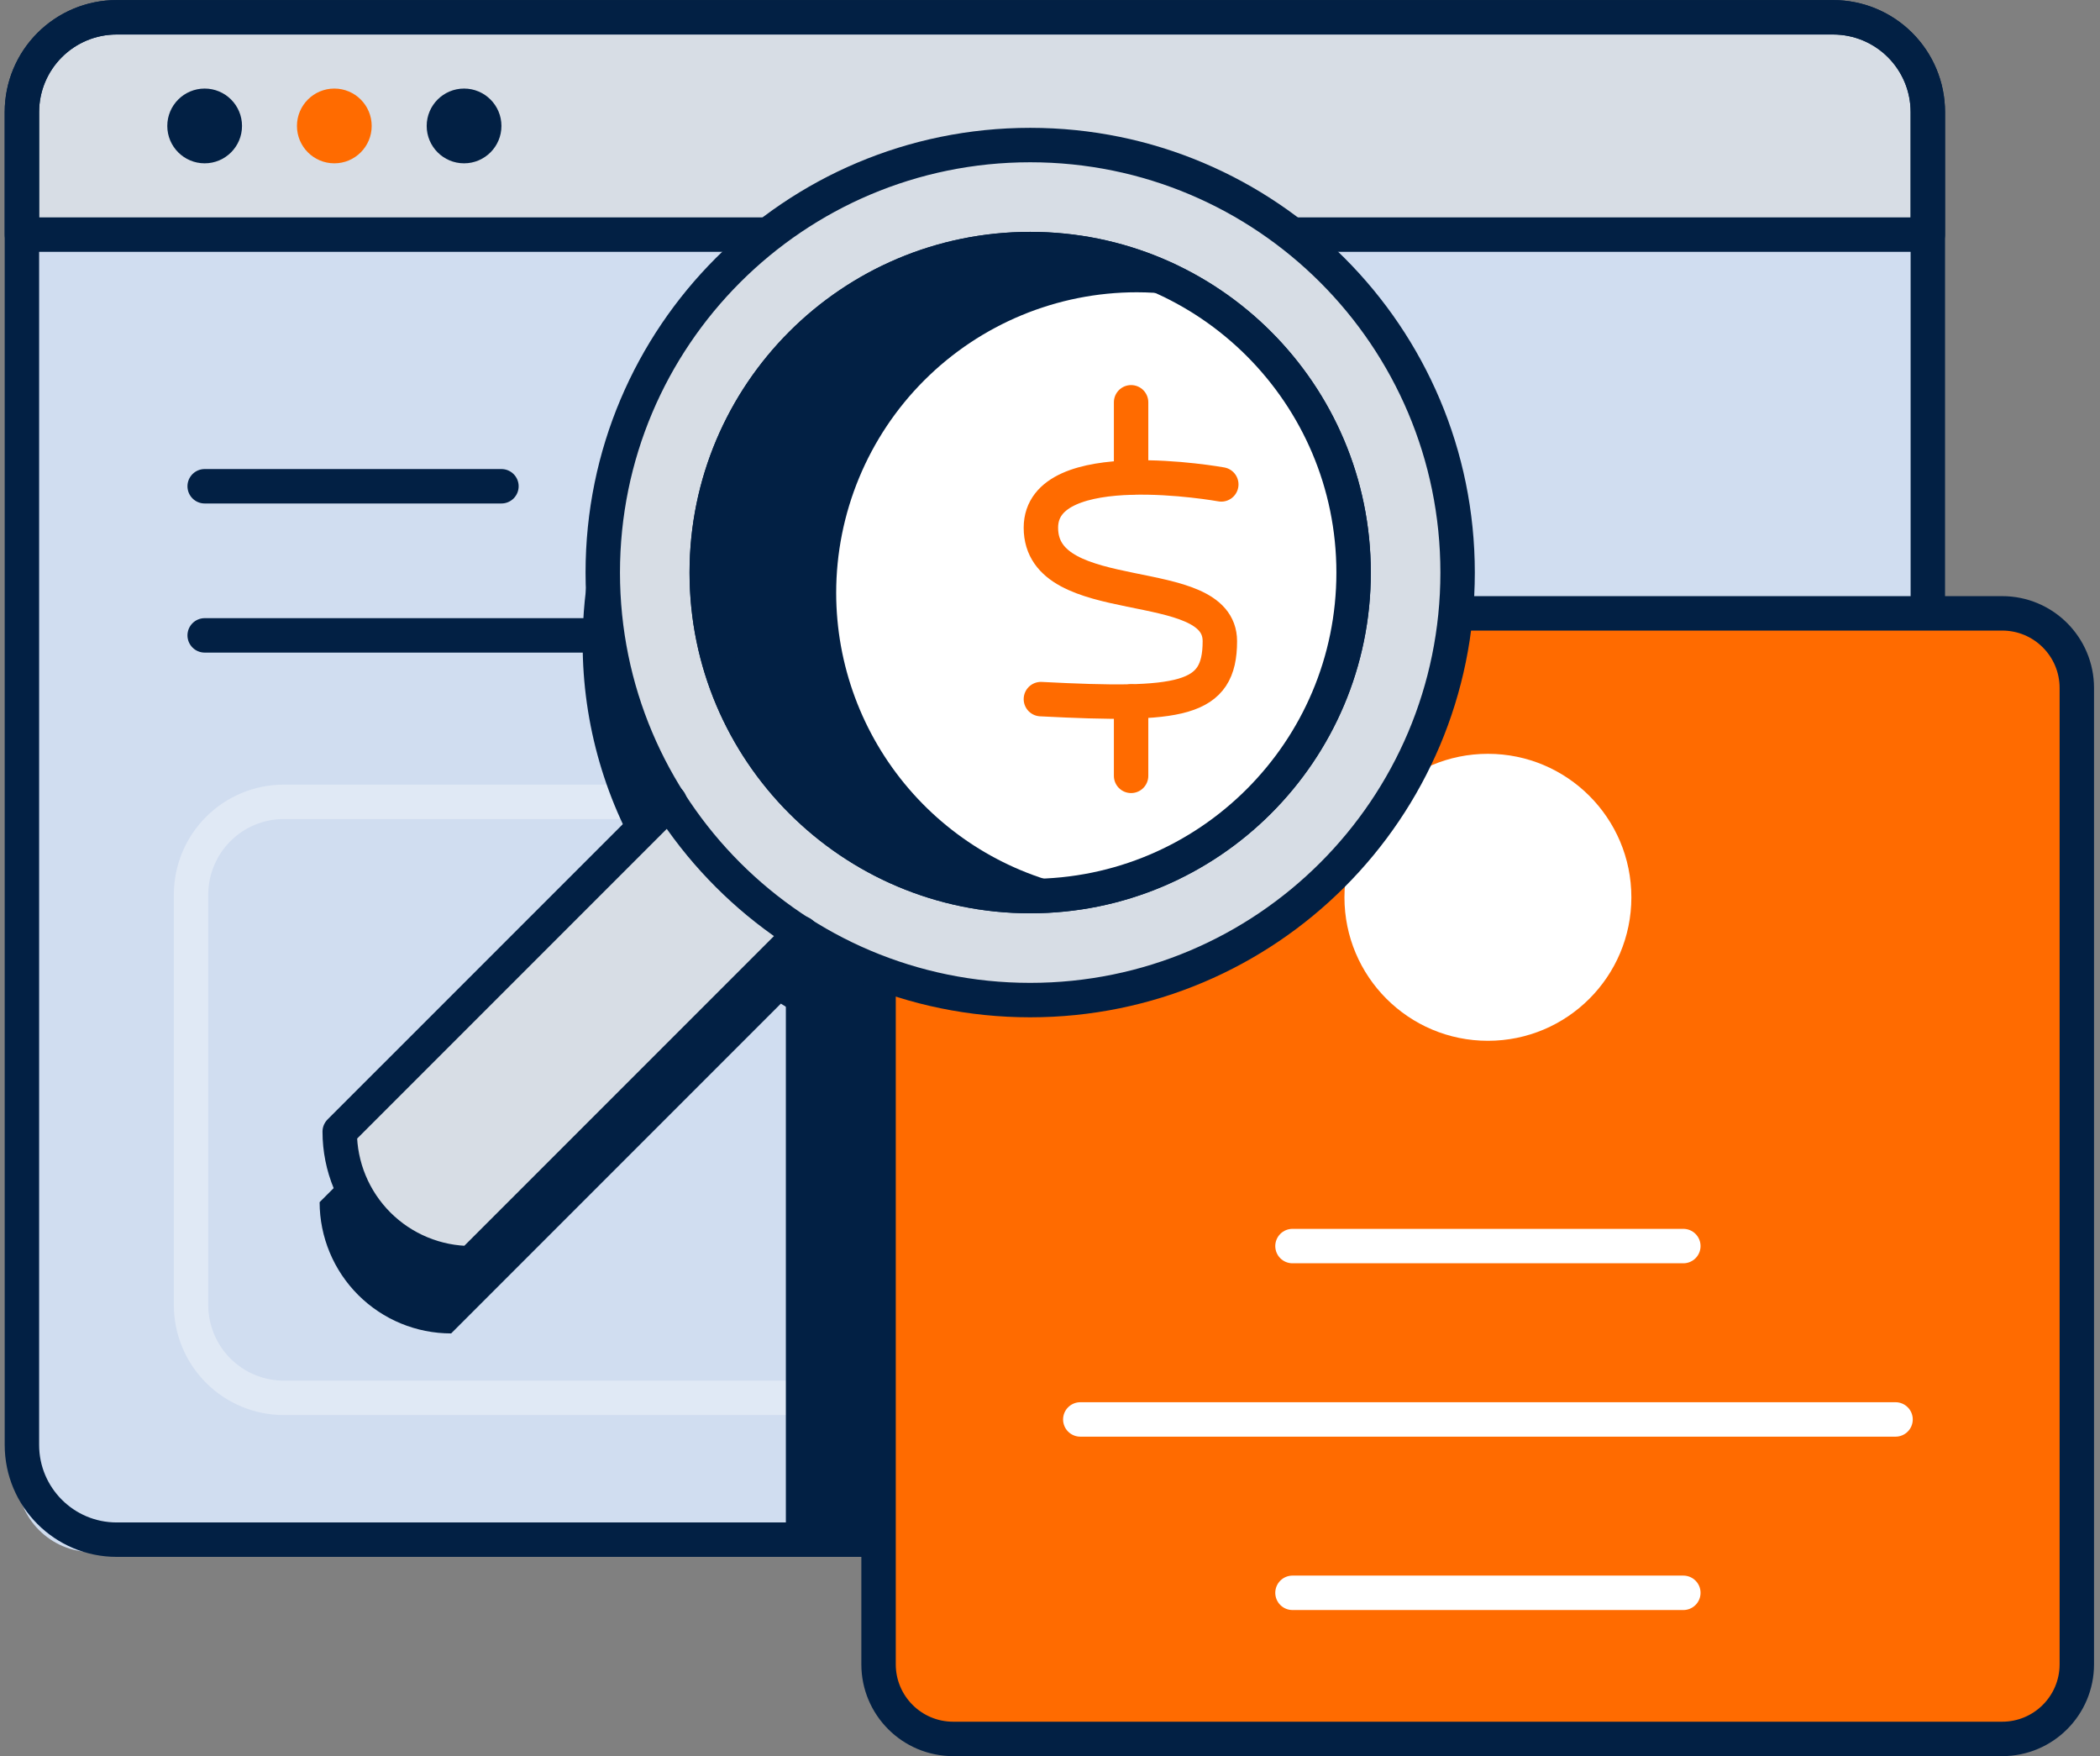 <svg width="122" height="102" viewBox="0 0 122 102" fill="none" xmlns="http://www.w3.org/2000/svg">
<rect x="0" y="0" width="122" height="102" fill="#808080" stroke="none"/>
<path d="M107.933 1.004H5.342C2.944 1.004 1 2.947 1 5.345V85.805C1 88.202 2.944 90.146 5.342 90.146H107.933C110.331 90.146 112.274 88.202 112.274 85.805V5.345C112.274 2.947 110.331 1.004 107.933 1.004Z" fill="#D0DDF0"/>
<path d="M5.338 1H107.929C109.08 1 110.185 1.457 110.999 2.272C111.813 3.086 112.271 4.19 112.271 5.342V13.626H1.007V5.342C1.006 4.192 1.462 3.088 2.274 2.274C3.086 1.46 4.188 1.002 5.338 1Z" fill="#D7DDE5"/>
<path d="M11.89 9.486C13.088 9.486 14.06 8.514 14.06 7.315C14.06 6.116 13.088 5.144 11.89 5.144C10.691 5.144 9.719 6.116 9.719 7.315C9.719 8.514 10.691 9.486 11.89 9.486Z" fill="#022044"/>
<path d="M19.423 9.486C20.622 9.486 21.593 8.514 21.593 7.315C21.593 6.116 20.622 5.144 19.423 5.144C18.224 5.144 17.252 6.116 17.252 7.315C17.252 8.514 18.224 9.486 19.423 9.486Z" fill="#FF6B00"/>
<path opacity="0.34" d="M96.108 81.19H16.49C15.06 81.19 13.689 80.622 12.678 79.611C11.667 78.6 11.099 77.228 11.099 75.799V51.963C11.099 50.533 11.667 49.162 12.678 48.151C13.689 47.14 15.06 46.572 16.49 46.572H96.108C97.538 46.572 98.909 47.14 99.92 48.151C100.931 49.162 101.499 50.533 101.499 51.963V75.799C101.499 77.228 100.931 78.6 99.92 79.611C98.909 80.622 97.538 81.19 96.108 81.19Z" stroke="white" stroke-width="2" stroke-linecap="round" stroke-linejoin="round"/>
<path d="M26.96 9.486C28.159 9.486 29.131 8.514 29.131 7.315C29.131 6.116 28.159 5.144 26.96 5.144C25.761 5.144 24.789 6.116 24.789 7.315C24.789 8.514 25.761 9.486 26.96 9.486Z" fill="#022044"/>
<path d="M11.891 36.904H53.804" stroke="#022044" stroke-width="2" stroke-linecap="round" stroke-linejoin="round"/>
<path d="M11.891 28.243H29.131" stroke="#022044" stroke-width="2" stroke-linecap="round" stroke-linejoin="round"/>
<path d="M58.681 12.519C55.42 12.519 52.191 13.161 49.179 14.409C46.166 15.657 43.429 17.486 41.123 19.792C38.817 22.097 36.988 24.835 35.74 27.847C34.492 30.86 33.85 34.089 33.85 37.35C33.844 42.067 35.188 46.688 37.724 50.666L18.568 69.825C18.572 71.849 19.379 73.788 20.812 75.218C22.244 76.647 24.186 77.449 26.209 77.448L45.365 58.292C49.343 60.83 53.963 62.175 58.681 62.17C65.267 62.169 71.583 59.552 76.24 54.895C80.896 50.238 83.512 43.921 83.512 37.335C83.508 30.752 80.891 24.44 76.234 19.787C71.578 15.133 65.264 12.519 58.681 12.519Z" fill="#022044"/>
<path d="M106.492 1.004H6.779C3.739 1.004 1.273 3.469 1.273 6.51V83.921C1.273 86.962 3.739 89.427 6.779 89.427H106.492C109.533 89.427 111.998 86.962 111.998 83.921V6.51C111.998 3.469 109.533 1.004 106.492 1.004Z" stroke="#022044" stroke-width="2" stroke-linecap="round" stroke-linejoin="round"/>
<path d="M6.776 1.004H106.492C107.952 1.004 109.353 1.584 110.385 2.616C111.418 3.649 111.998 5.049 111.998 6.51V13.626H1.273V6.506C1.274 5.047 1.854 3.648 2.886 2.616C3.918 1.585 5.317 1.004 6.776 1.004V1.004Z" stroke="#022044" stroke-width="2" stroke-linecap="round" stroke-linejoin="round"/>
<path d="M115.268 90.142V45.792C115.268 45.222 115.156 44.658 114.939 44.132C114.721 43.605 114.401 43.127 113.998 42.724C113.595 42.321 113.117 42.001 112.591 41.784C112.064 41.566 111.5 41.454 110.93 41.454H49.993C49.423 41.454 48.859 41.566 48.333 41.784C47.806 42.001 47.328 42.321 46.925 42.724C46.522 43.127 46.202 43.605 45.984 44.132C45.767 44.658 45.655 45.222 45.655 45.792V90.142H115.268Z" fill="#022044"/>
<path d="M116.318 35.625H55.374C52.981 35.625 51.04 37.565 51.04 39.959V96.666C51.04 99.059 52.981 101 55.374 101H116.318C118.712 101 120.653 99.059 120.653 96.666V39.959C120.653 37.565 118.712 35.625 116.318 35.625Z" fill="#FF6B00"/>
<path d="M75.087 72.374H97.794" stroke="white" stroke-width="2" stroke-linecap="round" stroke-linejoin="round"/>
<path d="M75.087 92.514H97.794" stroke="white" stroke-width="2" stroke-linecap="round" stroke-linejoin="round"/>
<path d="M62.76 82.444H110.122" stroke="white" stroke-width="2" stroke-linecap="round" stroke-linejoin="round"/>
<path d="M116.318 35.625H55.374C52.981 35.625 51.04 37.565 51.04 39.959V96.666C51.04 99.059 52.981 101 55.374 101H116.318C118.712 101 120.653 99.059 120.653 96.666V39.959C120.653 37.565 118.712 35.625 116.318 35.625Z" stroke="#022044" stroke-width="2" stroke-linecap="round" stroke-linejoin="round"/>
<path d="M86.44 60.452C91.043 60.452 94.775 56.721 94.775 52.118C94.775 47.515 91.043 43.783 86.44 43.783C81.837 43.783 78.106 47.515 78.106 52.118C78.106 56.721 81.837 60.452 86.44 60.452Z" fill="white"/>
<path d="M59.849 58.087C73.562 58.087 84.68 46.97 84.68 33.256C84.68 19.542 73.562 8.425 59.849 8.425C46.135 8.425 35.018 19.542 35.018 33.256C35.018 46.97 46.135 58.087 59.849 58.087Z" fill="#D7DDE5"/>
<path d="M46.548 54.199L27.377 73.369C25.351 73.369 23.407 72.564 21.974 71.131C20.541 69.698 19.736 67.755 19.736 65.728L38.907 46.558" fill="#D7DDE5"/>
<path d="M59.849 58.087C73.562 58.087 84.68 46.97 84.68 33.256C84.68 19.542 73.562 8.425 59.849 8.425C46.135 8.425 35.018 19.542 35.018 33.256C35.018 46.97 46.135 58.087 59.849 58.087Z" stroke="#022044" stroke-width="2" stroke-linecap="round" stroke-linejoin="round"/>
<path d="M46.548 54.199L27.377 73.369C25.351 73.369 23.407 72.564 21.974 71.131C20.541 69.698 19.736 67.755 19.736 65.728L38.907 46.558" stroke="#022044" stroke-width="2" stroke-linecap="round" stroke-linejoin="round"/>
<path d="M59.848 52.046C70.225 52.046 78.638 43.633 78.638 33.256C78.638 22.879 70.225 14.467 59.848 14.467C49.471 14.467 41.059 22.879 41.059 33.256C41.059 43.633 49.471 52.046 59.848 52.046Z" stroke="#022044" stroke-width="2" stroke-linecap="round" stroke-linejoin="round"/>
<path d="M59.848 52.046C70.225 52.046 78.638 43.633 78.638 33.256C78.638 22.879 70.225 14.467 59.848 14.467C49.471 14.467 41.059 22.879 41.059 33.256C41.059 43.633 49.471 52.046 59.848 52.046Z" fill="#022044"/>
<path d="M78.638 33.242C78.639 30.09 77.845 26.99 76.33 24.226C74.816 21.462 72.63 19.124 69.973 17.428C68.685 17.129 67.367 16.977 66.045 16.976C61.413 16.976 56.97 18.816 53.694 22.091C50.418 25.367 48.578 29.81 48.578 34.442C48.582 38.611 50.076 42.641 52.791 45.805C55.505 48.969 59.262 51.057 63.382 51.694C67.674 50.871 71.544 48.579 74.329 45.212C77.113 41.844 78.637 37.612 78.638 33.242Z" fill="white"/>
<path d="M70.951 28.135C70.951 28.135 60.471 26.241 60.471 30.651C60.471 35.524 70.868 33.192 70.868 37.239C70.868 40.707 68.644 41.027 60.471 40.606" stroke="#FF6B00" stroke-width="2" stroke-linecap="round" stroke-linejoin="round"/>
<path d="M65.711 23.366V27.732" stroke="#FF6B00" stroke-width="2" stroke-linecap="round" stroke-linejoin="round"/>
<path d="M65.711 40.743V45.063" stroke="#FF6B00" stroke-width="2" stroke-linecap="round" stroke-linejoin="round"/>
<path d="M59.848 52.046C70.225 52.046 78.638 43.633 78.638 33.256C78.638 22.879 70.225 14.467 59.848 14.467C49.471 14.467 41.059 22.879 41.059 33.256C41.059 43.633 49.471 52.046 59.848 52.046Z" stroke="#022044" stroke-width="2" stroke-linecap="round" stroke-linejoin="round"/>
</svg>
